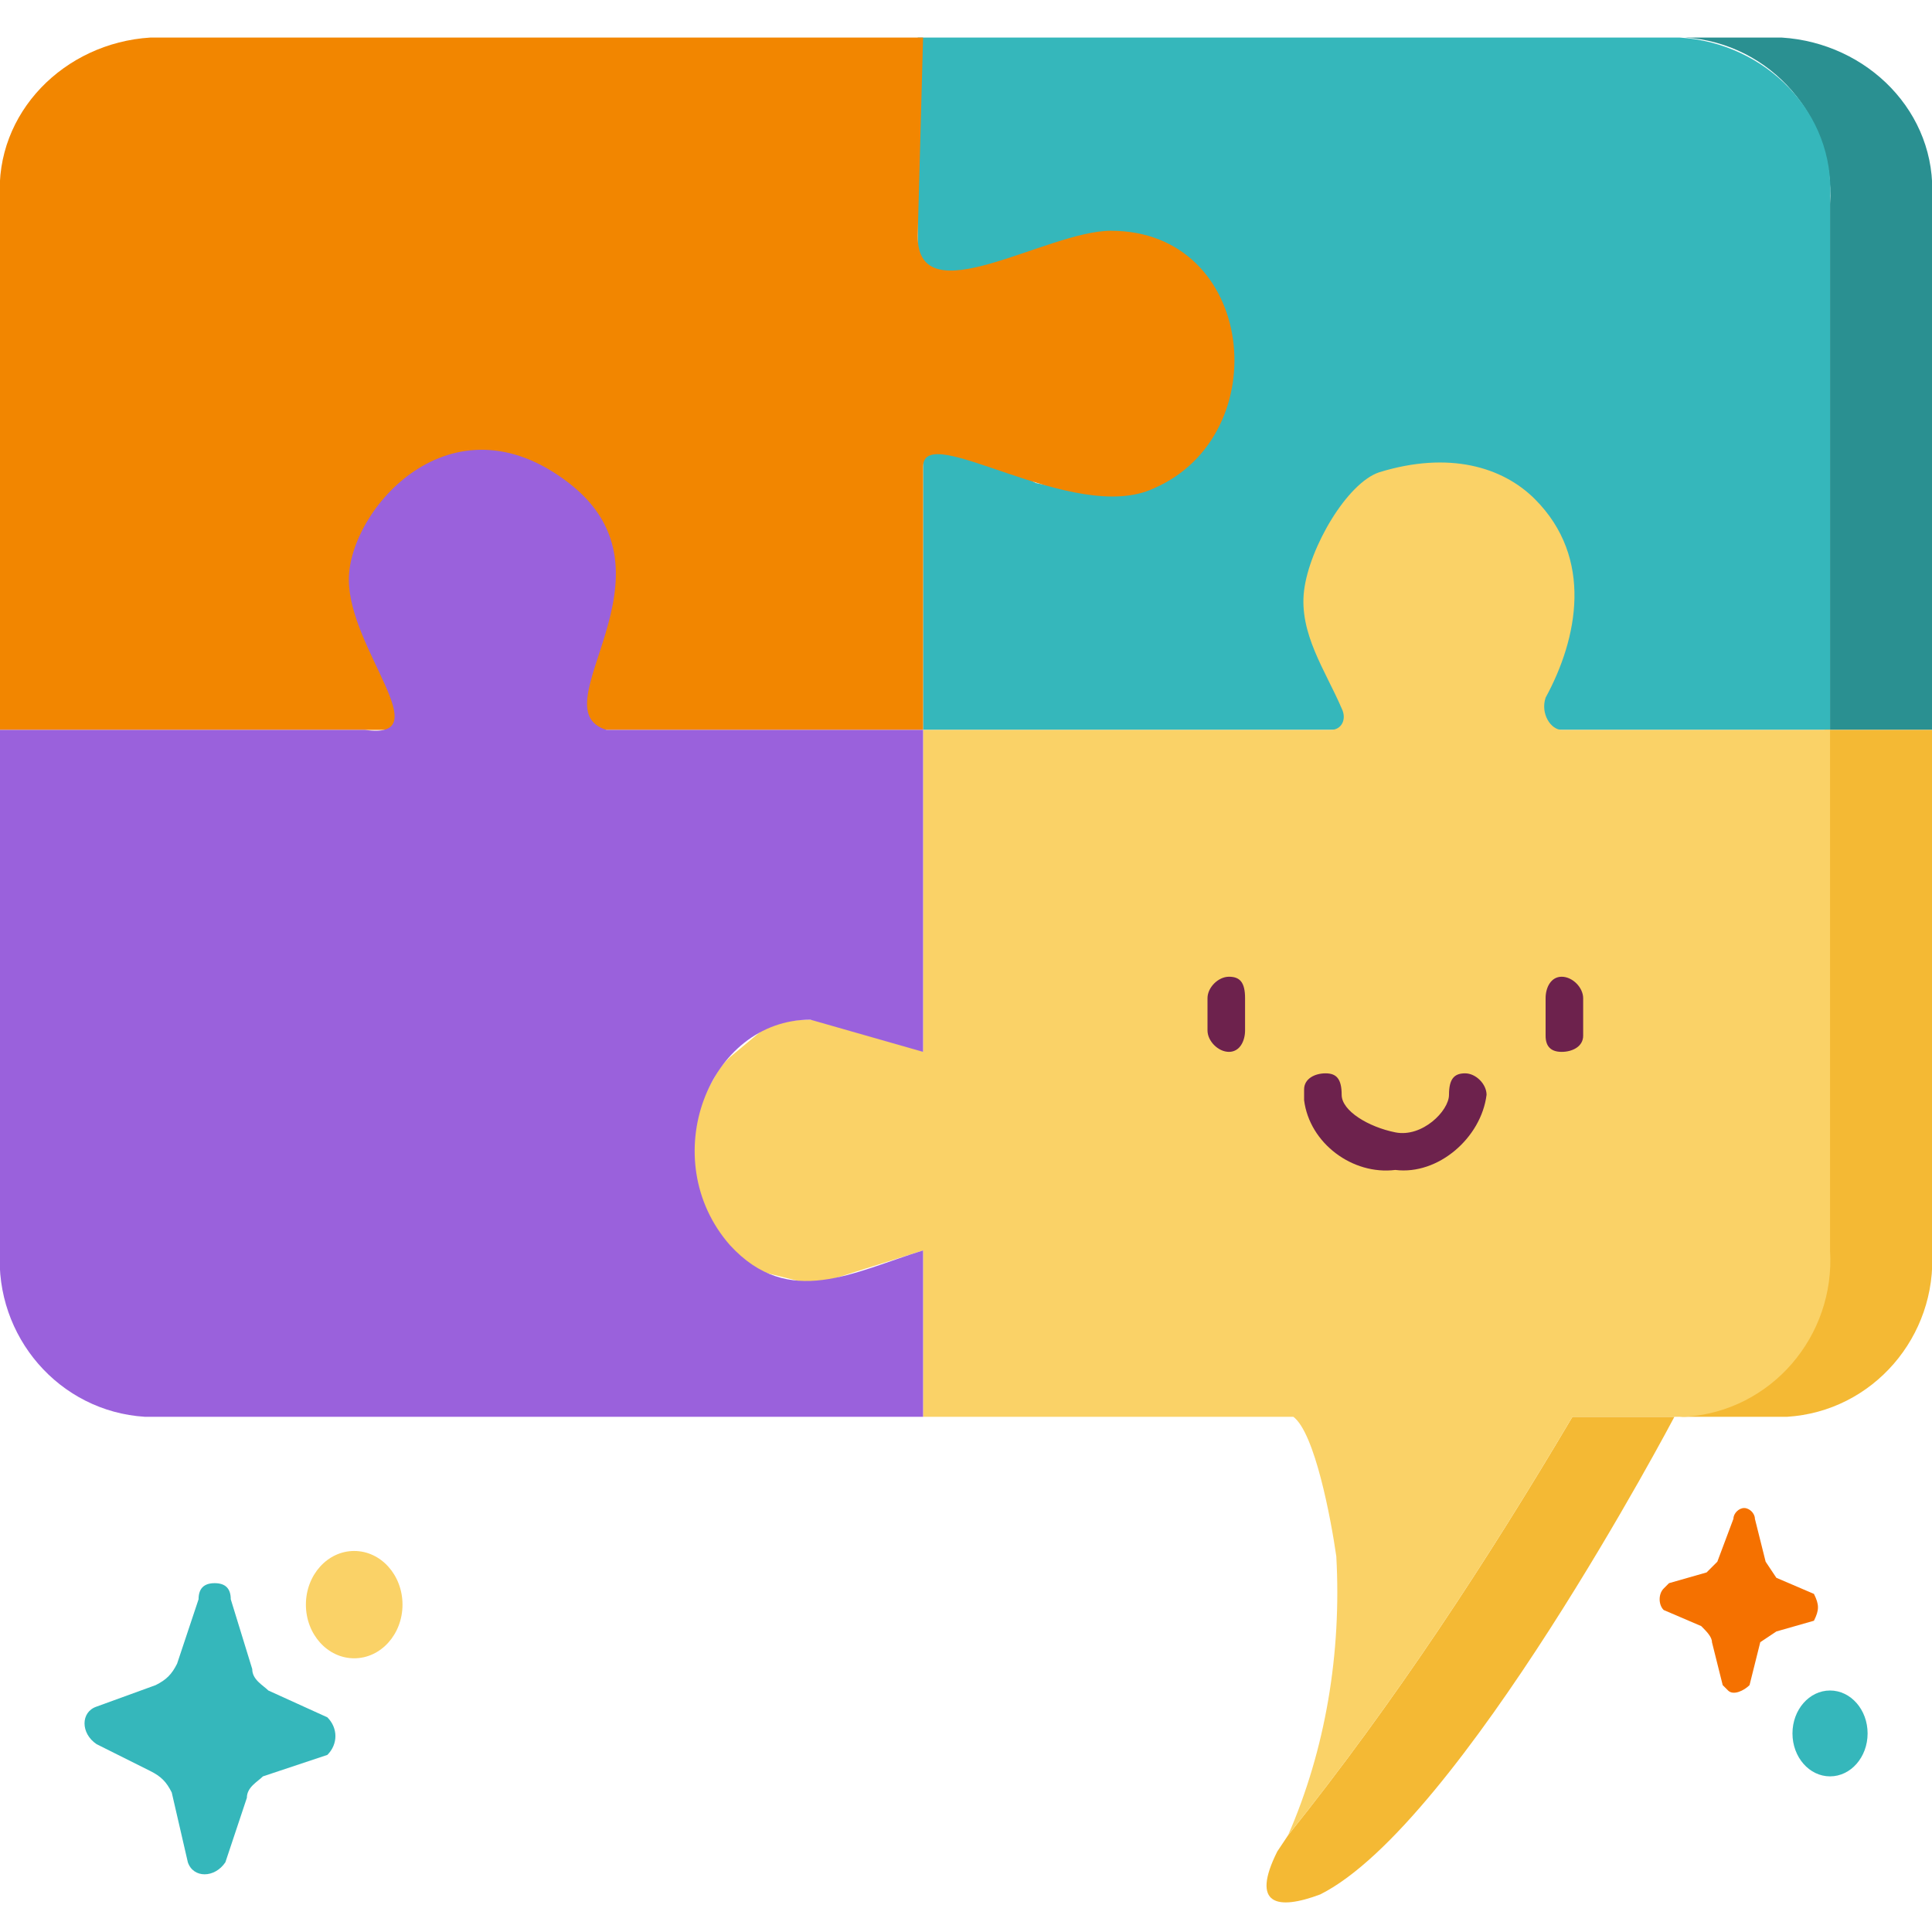 <svg width="36" height="36" viewBox="0 0 36 36" fill="none" xmlns="http://www.w3.org/2000/svg">
<g clip-path="url(#clip0_378_5657)">
<path fill-rule="evenodd" clip-rule="evenodd" d="M36 3.8V13.6H34.1V3.8C34.2 2.2 33 0.8 31.4 0.7H31.3H33.2C34.8 0.8 36.1 2.1 36 3.7V3.8Z" fill="#2A9091"/>
<path fill-rule="evenodd" clip-rule="evenodd" d="M34.1 3.8V13.6H28.6L29.1 11.3C29.1 10.7 28.9 10.2 28.6 9.7H28.1L27.8 9H27.6C27.1 8.8 26.6 8.8 26.1 9H26L25.4 9.5C24.3 10.7 24.9 12.1 25.3 13.6H17.2V8.5C17.2 8.2 17.5 8 17.8 8.2L19.3 9L20.3 9.2C22.3 9.2 23.3 6.5 21.9 5C21.3 4.4 20.4 4.3 19.6 4.7C18.8 5 17.9 5.3 17.1 5.6V0.7H31.3C32.9 0.8 34.2 2.1 34.1 3.7V3.8Z" fill="#35B7BB"/>
<path fill-rule="evenodd" clip-rule="evenodd" d="M17.2 0.7H2.8C1.2 0.8 -0.1 2.1 -8.53231e-06 3.7V3.8V13.6H7.6C7.2 12.2 6.4 10.8 7.5 9.6C8.6 8.4 11.2 9.1 11.2 11.3L10.7 13.6H17.2V8.7C17.2 7.8 20 9.8 21.5 9.1C23.8 8.1 23.4 4.3 20.7 4.3C19.5 4.3 17.1 5.9 17.1 4.4L17.2 0.7Z" fill="#F28600"/>
<path fill-rule="evenodd" clip-rule="evenodd" d="M36 13.6V23.3C36.1 24.9 34.9 26.3 33.3 26.4H31.3C32.9 26.3 34.1 24.9 34 23.3V13.6H36Z" fill="#F4B934"/>
<path fill-rule="evenodd" clip-rule="evenodd" d="M31.2 26.4C31.2 26.4 27.2 34 24.6 35.3C23.8 35.6 23.3 35.5 23.8 34.5L24 34.2C26 31.7 27.7 29.1 29.3 26.4H31.2Z" fill="#F4B934"/>
<path fill-rule="evenodd" clip-rule="evenodd" d="M34.1 13.6V23.3C34.2 24.9 33 26.3 31.4 26.4H31.3H29.3C27.7 29.1 26 31.7 24 34.2C24.7 32.6 25 30.8 24.9 29C24.8 28.3 24.5 26.7 24.1 26.4H17.2V23.3L15.3 23.9H15L14.2 23.7C13 23 12.5 21.4 13.3 20.1C13.4 19.9 13.5 19.8 13.6 19.7L14.2 19.2C14.5 19 14.9 19 15.3 19C16 19.1 16.6 19.3 17.2 19.6V13.6H24.8C25 13.6 25.1 13.4 25 13.2C24.7 12.5 24.2 11.8 24.3 11C24.4 10.2 25.1 9 25.7 8.8C27 8.4 28 8.7 28.6 9.3C29.7 10.4 29.4 11.9 28.8 13C28.7 13.3 28.9 13.6 29.1 13.6H34.1Z" fill="#FAD267"/>
<path fill-rule="evenodd" clip-rule="evenodd" d="M13.6 23.2C12.2 21.6 13.2 19 15.1 19L17.2 19.6V13.6H11.3C10 13.2 12.8 10.7 10.6 9C8.4 7.3 6.5 9.5 6.5 10.8C6.5 12.1 8.2 13.8 6.8 13.6H-7.36956e-06V23.3C-0.1 24.9 1.1 26.3 2.7 26.4H2.8H17.2V23.3C15.9 23.7 14.7 24.4 13.6 23.2Z" fill="#9A61DC"/>
<path d="M22.9 19.6C22.7 19.6 22.5 19.4 22.5 19.2V18.6C22.5 18.4 22.7 18.2 22.9 18.2C23.1 18.2 23.2 18.3 23.2 18.6V19.2C23.2 19.4 23.1 19.6 22.9 19.6Z" fill="#6D224D"/>
<path d="M29.1 19.6C28.9 19.6 28.8 19.5 28.8 19.3V18.6C28.8 18.4 28.9 18.2 29.1 18.2C29.3 18.2 29.5 18.4 29.5 18.6V19.3C29.5 19.5 29.3 19.6 29.1 19.6Z" fill="#6D224D"/>
<path d="M26 21.8C25.2 21.9 24.4 21.3 24.3 20.5C24.3 20.4 24.3 20.4 24.3 20.3C24.3 20.1 24.5 20 24.7 20C24.9 20 25 20.1 25 20.4C25 20.7 25.5 21 26 21.1C26.5 21.2 27 20.7 27 20.4C27 20.1 27.1 20 27.3 20C27.5 20 27.7 20.2 27.7 20.4C27.6 21.2 26.8 21.9 26 21.8Z" fill="#6D224D"/>
<path d="M32.9 29.1L33.1 29.4L33.8 29.7C33.9 29.9 33.9 30 33.8 30.2L33.1 30.4L32.8 30.6L32.6 31.4C32.5 31.5 32.3 31.6 32.2 31.5L32.1 31.4L31.9 30.6C31.9 30.5 31.8 30.4 31.7 30.3L31 30C30.9 29.9 30.9 29.7 31 29.6L31.1 29.5L31.8 29.3L32 29.1L32.3 28.3C32.3 28.2 32.4 28.1 32.5 28.1C32.6 28.1 32.7 28.2 32.7 28.3L32.9 29.1Z" fill="#F57100"/>
<path d="M34.1 33.1C34.487 33.1 34.8 32.742 34.8 32.3C34.8 31.858 34.487 31.5 34.1 31.5C33.713 31.5 33.4 31.858 33.4 32.3C33.4 32.742 33.713 33.1 34.1 33.1Z" fill="#35B7BB"/>
<path d="M4.7 31.1C4.7 31.3 4.9 31.4 5 31.5L6.1 32C6.3 32.2 6.3 32.5 6.1 32.7L4.9 33.1C4.8 33.2 4.6 33.3 4.6 33.5L4.2 34.7C4 35 3.6 35 3.5 34.7L3.2 33.4C3.1 33.2 3 33.1 2.8 33L1.8 32.5C1.5 32.3 1.5 31.9 1.8 31.8L2.9 31.4C3.1 31.3 3.2 31.2 3.3 31L3.7 29.8C3.7 29.6 3.8 29.5 4 29.5C4.2 29.5 4.3 29.6 4.3 29.8L4.7 31.1Z" fill="#35B7BB"/>
<path d="M6.6 30.9C7.097 30.9 7.5 30.452 7.5 29.9C7.5 29.348 7.097 28.9 6.6 28.9C6.103 28.9 5.7 29.348 5.7 29.9C5.7 30.452 6.103 30.9 6.6 30.9Z" fill="#FAD267"/>
</g>
<defs>
<clipPath id="clip0_378_5657">
<rect width="36" height="36" fill="white"/>
</clipPath>
</defs>
</svg>
